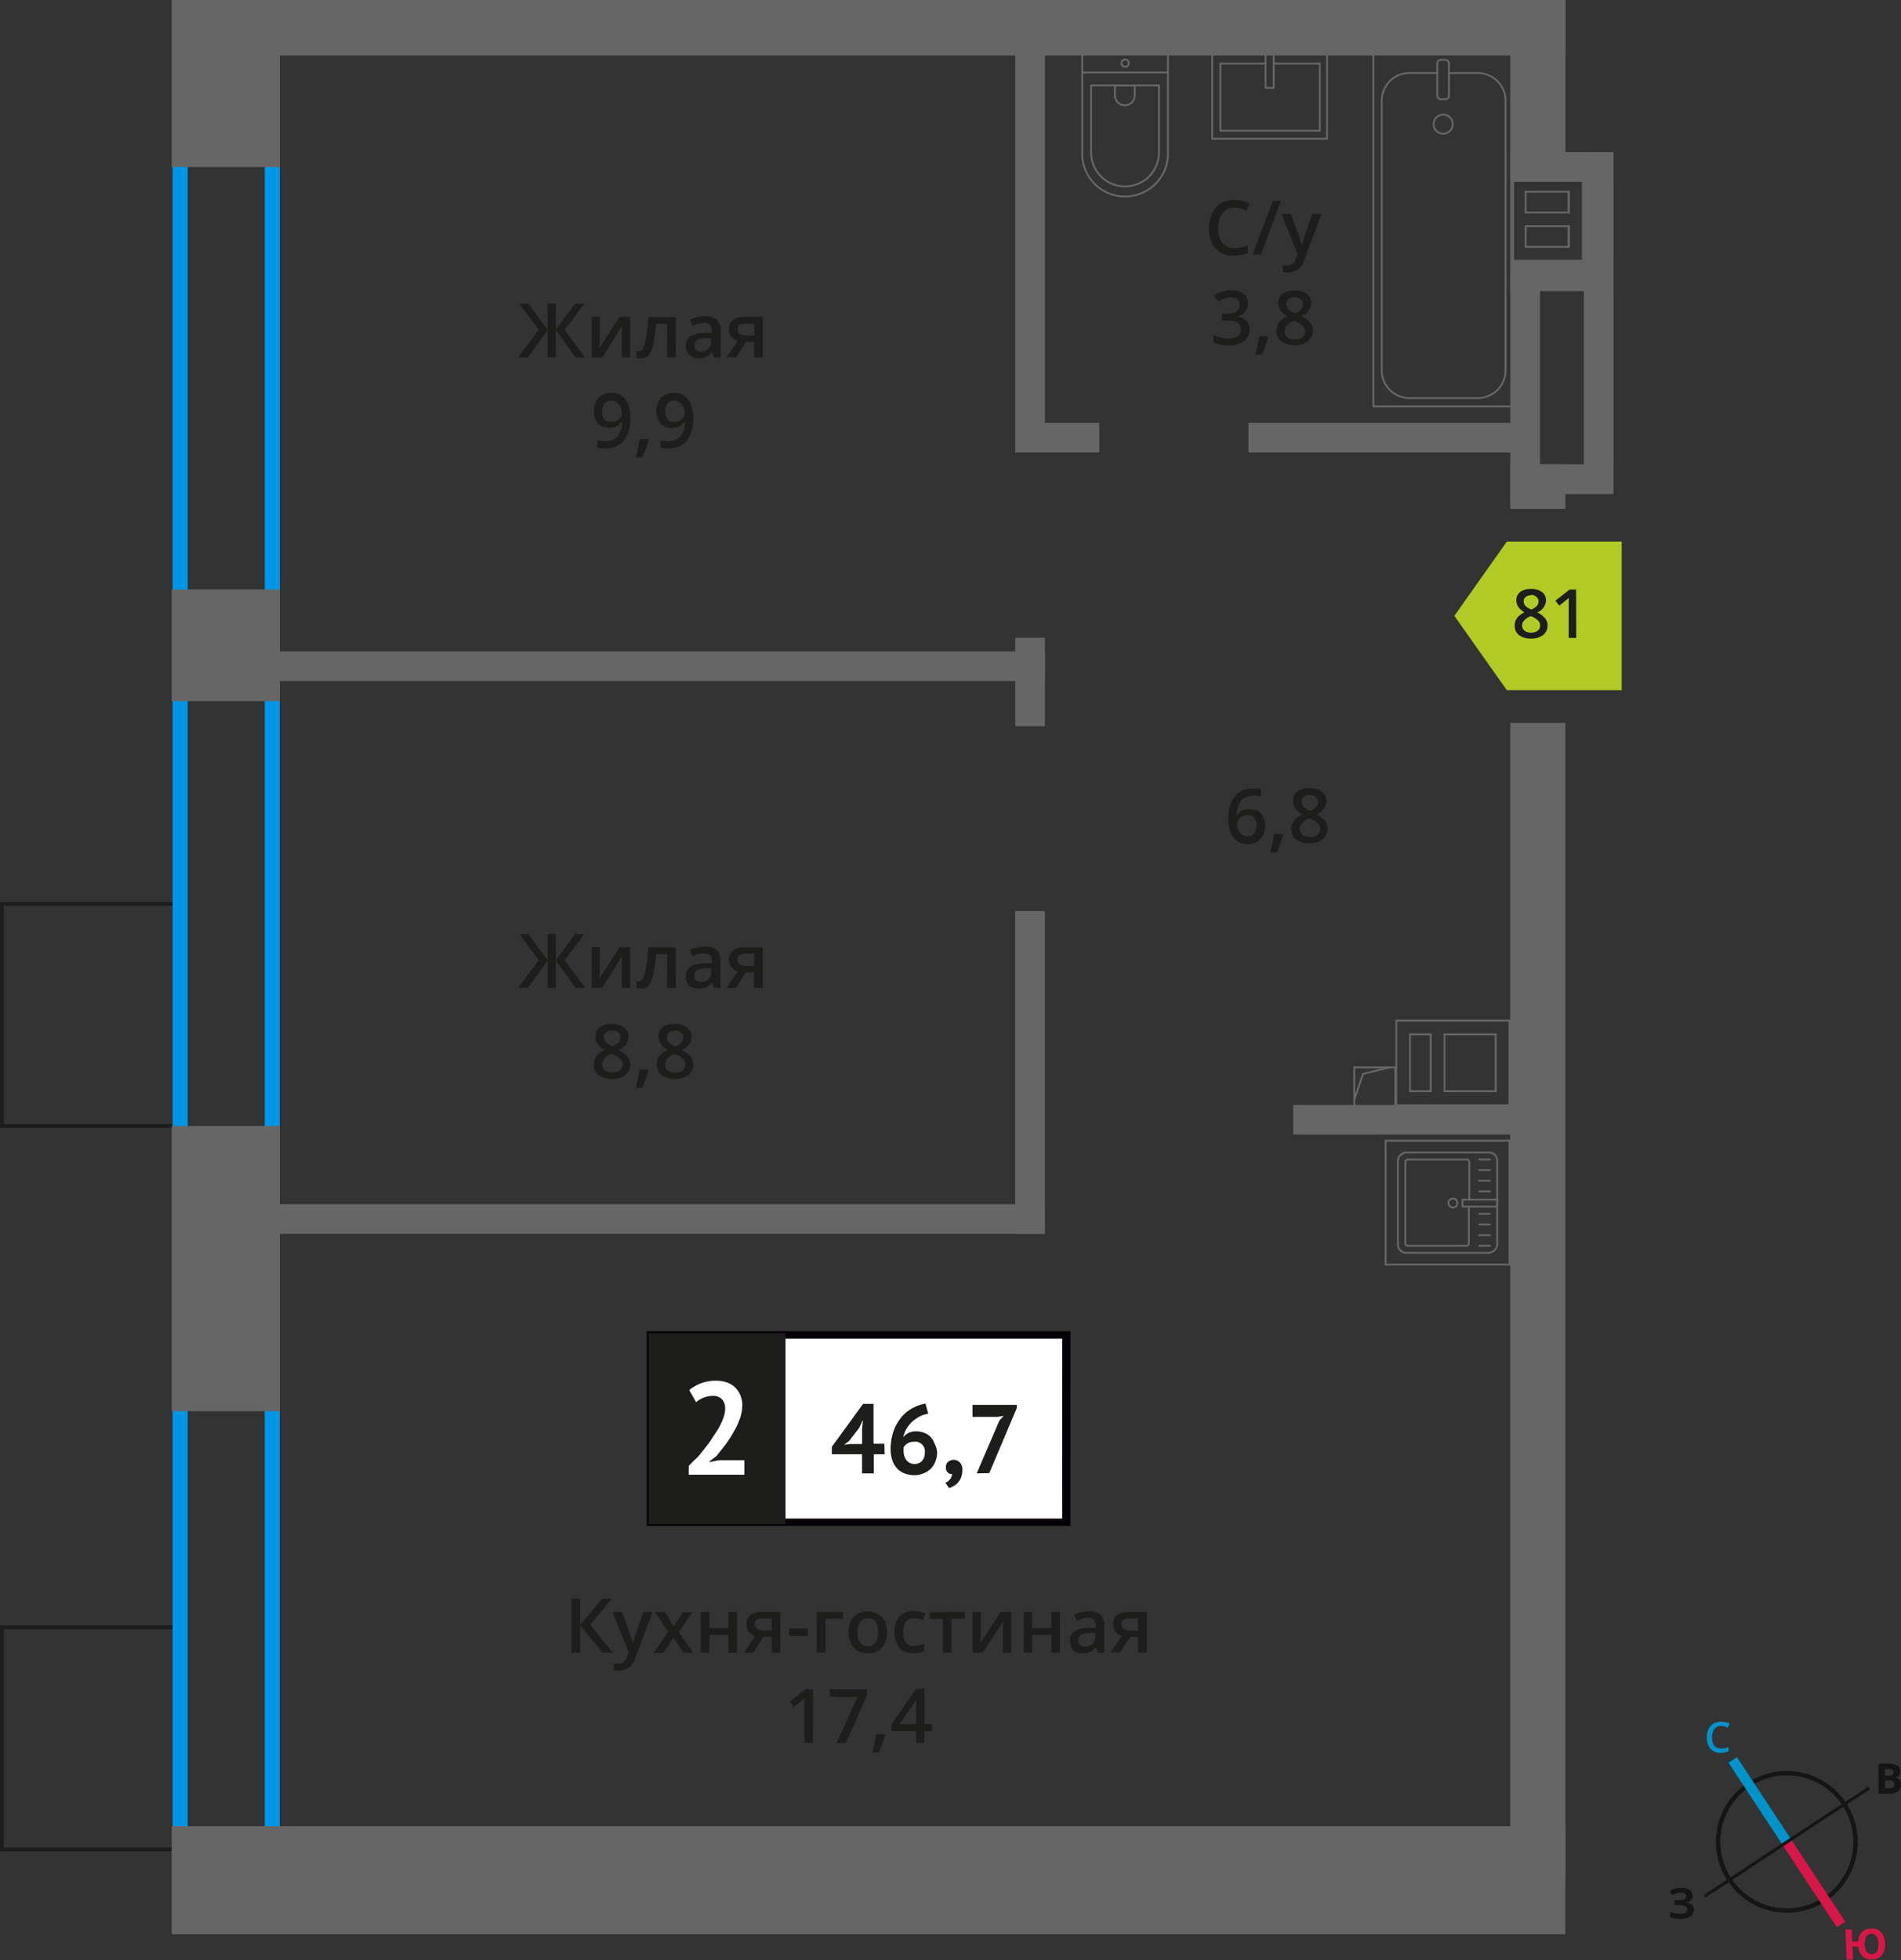 <svg id="Layer_1" data-name="Layer 1" xmlns="http://www.w3.org/2000/svg" width="252.53" height="260.31" viewBox="0 0 252.53 260.31">
  <rect x="0" y="0" width="252.53" height="260.31" fill="#333333" stroke="none"/>
  <defs>
    <style>
      .cls-1, .cls-11, .cls-12, .cls-13, .cls-4, .cls-5 {
        fill: none;
      }

      .cls-1, .cls-9 {
        stroke: #1d1d1b;
        stroke-width: 0.5px;
      }

      .cls-1, .cls-11, .cls-12, .cls-13, .cls-4 {
        stroke-miterlimit: 10;
      }

      .cls-2 {
        fill: #0096e7;
      }

      .cls-3 {
        fill: #666;
      }

      .cls-4, .cls-5 {
        stroke: #666;
        stroke-width: 0.25px;
      }

      .cls-5 {
        stroke-linecap: round;
        stroke-linejoin: round;
      }

      .cls-6, .cls-9 {
        fill: #1d1d1b;
      }

      .cls-7 {
        fill: #fff;
      }

      .cls-8 {
        fill: #050007;
      }

      .cls-9 {
        stroke-miterlimit: 22.93;
      }

      .cls-10 {
        fill: #b2ca25;
        fill-rule: evenodd;
      }

      .cls-11 {
        stroke: #141515;
        stroke-width: 0.58px;
      }

      .cls-12 {
        stroke: #0093ca;
        stroke-width: 1.35px;
      }

      .cls-13 {
        stroke: #d61747;
        stroke-width: 1.35px;
      }

      .cls-14 {
        fill: #141515;
      }

      .cls-15 {
        fill: #0093ca;
      }

      .cls-16 {
        fill: #d61747;
      }
    </style>
  </defs>
  <g>
    <rect class="cls-1" x="-2.58" y="122.89" width="29.48" height="23.82" transform="translate(-122.64 146.96) rotate(-90)"/>
    <rect class="cls-1" x="-2.58" y="218.96" width="29.48" height="23.82" transform="translate(-218.71 243.03) rotate(-90)"/>
    <path class="cls-2" d="M35.17,14.12V81.53H24.93V14.12H35.17m2-2H22.93V83.53H37.17V12.12Z"/>
    <path class="cls-2" d="M35.17,90.34v71.47H24.93V90.34H35.17m2-2H22.93v75.47H37.17V88.34Z"/>
    <path class="cls-2" d="M35.17,173.39v70.25H24.93V173.39H35.17m2-2H22.93v74.25H37.17V171.39Z"/>
    <path class="cls-3" d="M210.15,23.76v1.58h0v4.58h0v3h0v1.58h-9.27V32.91h0v-3h0V28.34h0v-3h0V23.76h9.27m-7.61,4.58h6v-3h-6v3m0,4.57h6v-3h-6v3m7.86-9.4h-9.77v2.08h0v2.5h0v2.07h0v2.5h0v2.08h9.77V32.66h0V30.17h0V28.09h0v-2.5h0V23.51Zm-7.61,4.58v-2.5h5.45v2.5Zm0,4.57v-2.5h5.45v2.5Z"/>
    <path class="cls-3" d="M200.4,135.67v11H185.61v-11H200.4m-8.63,9.38h7.06v-7.8h-7.06v7.8m-1.58,0v-7.8h-3v7.8h3m10.46-9.63H185.37v11.47h15.29V135.42ZM192,144.8v-7.3h6.56v7.3Zm-2.08,0h-2.5v-7.3h2.5v7.3Z"/>
    <g>
      <rect class="cls-4" x="179.9" y="141.76" width="5.45" height="5.45"/>
      <polyline class="cls-4" points="179.9 146.04 181.07 142.62 184.63 141.76"/>
    </g>
    <rect class="cls-3" x="200.63" y="34.73" width="13.71" height="3.94" transform="translate(414.97 73.39) rotate(180)"/>
    <rect class="cls-3" x="200.63" y="61.67" width="13.71" height="3.94" transform="translate(414.97 127.28) rotate(180)"/>
    <rect class="cls-3" x="200.63" y="20.21" width="13.71" height="3.94" transform="translate(414.97 44.35) rotate(180)"/>
    <rect class="cls-3" x="203.14" y="27.47" width="18.46" height="3.94" transform="translate(182.93 241.8) rotate(-90)"/>
    <rect class="cls-3" x="165.83" y="56.16" width="36.22" height="3.94" transform="translate(367.89 116.26) rotate(-180)"/>
    <rect class="cls-3" x="171.78" y="146.75" width="30.27" height="3.94" transform="translate(373.84 297.43) rotate(-180)"/>
    <rect class="cls-3" x="135.39" y="56.16" width="10.63" height="3.94" transform="translate(281.42 116.26) rotate(-180)"/>
    <rect class="cls-3" x="32.17" y="86.52" width="106.63" height="3.94" transform="translate(170.98 176.97) rotate(-180)"/>
    <rect class="cls-3" x="32.17" y="159.94" width="106.63" height="3.94" transform="translate(170.98 323.81) rotate(-180)"/>
    <rect class="cls-3" x="109.77" y="31.06" width="54.13" height="3.94" transform="translate(103.81 169.87) rotate(-90)"/>
    <rect class="cls-3" x="187.35" y="49.49" width="30.49" height="3.94" transform="translate(151.15 254.05) rotate(-90)"/>
    <rect class="cls-3" x="198.16" y="48.45" width="28.41" height="3.94" transform="translate(161.95 262.78) rotate(-90)"/>
    <rect class="cls-3" x="130.97" y="88.6" width="11.74" height="3.94" transform="translate(46.27 227.41) rotate(-90)"/>
    <rect class="cls-3" x="115.4" y="140.46" width="42.88" height="3.94" transform="translate(-5.6 279.27) rotate(-90)"/>
    <rect class="cls-3" x="18.9" y="3.91" width="22.18" height="14.36" transform="translate(18.9 41.08) rotate(-90)"/>
    <rect class="cls-3" x="22.58" y="78.53" width="14.83" height="14.36" transform="translate(-55.72 115.7) rotate(-90)"/>
    <rect class="cls-3" x="11.05" y="161.31" width="37.89" height="14.36" transform="translate(-138.5 198.48) rotate(-90)"/>
    <rect class="cls-3" x="22.93" width="185.04" height="7.33" transform="translate(230.9 7.33) rotate(-180)"/>
    <rect class="cls-3" x="192.56" y="8.07" width="23.47" height="7.33" transform="translate(216.03 -192.56) rotate(90)"/>
    <rect class="cls-3" x="201.34" y="60.95" width="5.9" height="7.33" transform="translate(268.9 -139.66) rotate(90)"/>
    <rect class="cls-3" x="127.42" y="169.18" width="153.71" height="7.33" transform="translate(377.13 -31.42) rotate(90)"/>
    <rect class="cls-3" x="22.93" width="185.04" height="7.33" transform="translate(230.9 7.33) rotate(-180)"/>
    <rect class="cls-3" x="22.81" y="242.52" width="185.13" height="14.36" transform="translate(230.75 499.41) rotate(-180)"/>
    <g>
      <g>
        <rect class="cls-5" x="182.43" y="7.05" width="18.55" height="46.92" transform="translate(383.42 61.02) rotate(180)"/>
        <rect class="cls-5" x="190.94" y="7.93" width="1.55" height="5.24" rx="0.49" transform="translate(383.42 21.11) rotate(180)"/>
        <path class="cls-5" d="M192.48,9.7h3.82A3.69,3.69,0,0,1,200,13.38v35.8a3.69,3.69,0,0,1-3.69,3.69h-9.08a3.69,3.69,0,0,1-3.68-3.69V13.38a3.68,3.68,0,0,1,3.68-3.68h3.72"/>
        <circle class="cls-5" cx="191.71" cy="16.49" r="1.27"/>
      </g>
      <g>
        <path class="cls-5" d="M140,10.86h13.32A5.69,5.69,0,0,1,159,16.56v0a5.69,5.69,0,0,1-5.69,5.69H140a0,0,0,0,1,0,0V10.86A0,0,0,0,1,140,10.86Z" transform="translate(166.01 -132.9) rotate(90)"/>
        <path class="cls-5" d="M142.74,13.55h8.91a4.51,4.51,0,0,1,4.51,4.51v0a4.51,4.51,0,0,1-4.51,4.51h-8.91a0,0,0,0,1,0,0v-9A0,0,0,0,1,142.74,13.55Z" transform="translate(167.51 -131.4) rotate(90)"/>
        <path class="cls-5" d="M148.14,11.37h1.34a1.29,1.29,0,0,1,1.29,1.29v0A1.29,1.29,0,0,1,149.48,14h-1.34a0,0,0,0,1,0,0V11.37a0,0,0,0,1,0,0Z" transform="translate(162.11 -136.8) rotate(90)"/>
        <circle class="cls-5" cx="149.46" cy="8.39" r="0.48"/>
        <line class="cls-5" x1="155.15" y1="9.63" x2="143.76" y2="9.63"/>
      </g>
      <g>
        <rect class="cls-5" x="162.97" y="5.12" width="11.38" height="15.25" transform="translate(181.4 -155.92) rotate(90)"/>
        <polyline class="cls-5" points="168.12 7.05 168.12 11.67 169.2 11.67 169.2 7.05"/>
        <polyline class="cls-5" points="168.12 8.45 162.11 8.45 162.11 17.36 175.32 17.36 175.32 8.45 169.2 8.45"/>
      </g>
    </g>
    <g>
      <g>
        <rect class="cls-5" x="185.64" y="153.13" width="13.32" height="13.19" rx="1.09" transform="translate(352.02 -32.58) rotate(90)"/>
        <path class="cls-5" d="M195.13,160.25v4.88a.32.32,0,0,1-.32.32H187a.32.32,0,0,1-.32-.32V154.31A.32.32,0,0,1,187,154h7.86a.32.32,0,0,1,.32.32v5"/>
        <circle class="cls-5" cx="193.01" cy="159.78" r="0.6"/>
        <rect class="cls-5" x="196.12" y="157.48" width="0.93" height="4.61" transform="translate(356.37 -36.8) rotate(90)"/>
        <line class="cls-5" x1="197.92" y1="153.99" x2="196.5" y2="153.99"/>
        <line class="cls-5" x1="197.92" y1="155.4" x2="196.5" y2="155.4"/>
        <line class="cls-5" x1="197.92" y1="156.81" x2="196.5" y2="156.81"/>
        <line class="cls-5" x1="197.92" y1="158.23" x2="196.5" y2="158.23"/>
        <line class="cls-5" x1="197.92" y1="161.21" x2="196.5" y2="161.21"/>
        <line class="cls-5" x1="197.92" y1="162.62" x2="196.5" y2="162.62"/>
        <line class="cls-5" x1="197.92" y1="164.04" x2="196.5" y2="164.04"/>
        <line class="cls-5" x1="197.92" y1="165.45" x2="196.5" y2="165.45"/>
      </g>
      <path class="cls-3" d="M200.4,151.62v16.2H184.19v-16.2H200.4m.25-.25H183.94v16.7h16.71v-16.7Z"/>
    </g>
    <g>
      <g>
        <path class="cls-6" d="M81.38,219.47H80l-2.94-3.62v3.62H75.9v-7.14h1.17v3.46L80,212.33h1.28l-2.88,3.45Z"/>
        <path class="cls-6" d="M81.38,214.07h1.25l1.1,3.06a6.28,6.28,0,0,1,.33,1.23h0a4.66,4.66,0,0,1,.16-.65c.08-.26.49-1.47,1.24-3.64h1.24l-2.31,6.12a2.19,2.19,0,0,1-2.1,1.68,3.65,3.65,0,0,1-.74-.08v-.91a2.61,2.61,0,0,0,.59.06,1.22,1.22,0,0,0,1.17-1l.2-.51Z"/>
        <path class="cls-6" d="M88.76,216.71,87,214.07h1.31L89.49,216l1.24-1.89H92l-1.82,2.64,1.91,2.76h-1.3l-1.33-2-1.33,2h-1.3Z"/>
        <path class="cls-6" d="M94.22,214.07v2.17h2.54v-2.17h1.15v5.4H96.76v-2.33H94.22v2.33H93.07v-5.4Z"/>
        <path class="cls-6" d="M100.1,219.47H98.82l1.5-2.21a1.69,1.69,0,0,1-.86-.56,1.59,1.59,0,0,1-.31-1,1.46,1.46,0,0,1,.54-1.2,2.37,2.37,0,0,1,1.5-.43h2.46v5.4H102.5v-2.08h-1.09Zm.17-3.76a.7.7,0,0,0,.31.62,1.51,1.51,0,0,0,.85.21h1.07v-1.6h-1.25a1.11,1.11,0,0,0-.73.2A.67.67,0,0,0,100.27,215.71Z"/>
        <path class="cls-6" d="M104.82,217.28v-1h2.51v1Z"/>
        <path class="cls-6" d="M112,214.07v.9h-2.34v4.5h-1.15v-5.4Z"/>
        <path class="cls-6" d="M117.83,216.76a2.94,2.94,0,0,1-.68,2.06,2.41,2.41,0,0,1-1.89.75,2.6,2.6,0,0,1-1.34-.35,2.23,2.23,0,0,1-.89-1,3.29,3.29,0,0,1-.31-1.48,2.91,2.91,0,0,1,.67-2,2.74,2.74,0,0,1,3.76,0A3,3,0,0,1,117.83,216.76Zm-3.93,0c0,1.24.46,1.87,1.38,1.87s1.37-.63,1.37-1.87-.46-1.85-1.38-1.85a1.18,1.18,0,0,0-1,.48A2.45,2.45,0,0,0,113.9,216.76Z"/>
        <path class="cls-6" d="M121.32,219.57a2.37,2.37,0,0,1-1.86-.72,3.61,3.61,0,0,1,0-4.15,2.48,2.48,0,0,1,1.93-.73,3.66,3.66,0,0,1,1.54.32l-.35.92a3.48,3.48,0,0,0-1.2-.28c-.94,0-1.4.62-1.4,1.86a2.17,2.17,0,0,0,.35,1.36,1.19,1.19,0,0,0,1,.46,3,3,0,0,0,1.45-.38v1a2.52,2.52,0,0,1-.66.26A4,4,0,0,1,121.32,219.57Z"/>
        <path class="cls-6" d="M128.16,214.07v.9H126.4v4.5h-1.15V215h-1.76v-.9Z"/>
        <path class="cls-6" d="M130.29,214.07v2.77c0,.32,0,.79-.07,1.42l2.71-4.19h1.4v5.4h-1.11v-2.72c0-.15,0-.39,0-.73s0-.58.05-.73l-2.7,4.18h-1.4v-5.4Z"/>
        <path class="cls-6" d="M137.11,214.07v2.17h2.55v-2.17h1.14v5.4h-1.14v-2.33h-2.55v2.33H136v-5.4Z"/>
        <path class="cls-6" d="M145.82,219.47l-.23-.75h0a2.33,2.33,0,0,1-.78.67,2.52,2.52,0,0,1-1,.18,1.74,1.74,0,0,1-1.24-.43,1.62,1.62,0,0,1-.45-1.22,1.43,1.43,0,0,1,.62-1.26,3.59,3.59,0,0,1,1.89-.46l.93,0v-.29a1.12,1.12,0,0,0-.24-.78,1,1,0,0,0-.75-.25,2.61,2.61,0,0,0-.79.12,5.29,5.29,0,0,0-.73.29l-.38-.82a4.51,4.51,0,0,1,1.95-.47,2.34,2.34,0,0,1,1.56.45,1.76,1.76,0,0,1,.52,1.41v3.64Zm-1.71-.78a1.46,1.46,0,0,0,1-.35,1.28,1.28,0,0,0,.37-1v-.47l-.69,0a2.41,2.41,0,0,0-1.18.27.84.84,0,0,0-.37.74.7.7,0,0,0,.22.56A.93.93,0,0,0,144.11,218.69Z"/>
        <path class="cls-6" d="M148.8,219.47h-1.29l1.51-2.21a1.64,1.64,0,0,1-.86-.56,1.6,1.6,0,0,1-.32-1,1.46,1.46,0,0,1,.55-1.2,2.32,2.32,0,0,1,1.49-.43h2.47v5.4h-1.16v-2.08H150.1Zm.16-3.76a.7.7,0,0,0,.32.62,1.49,1.49,0,0,0,.84.21h1.07v-1.6h-1.25a1.1,1.1,0,0,0-.72.2A.68.68,0,0,0,149,215.71Z"/>
        <path class="cls-6" d="M108,231.47h-1.15v-4.61c0-.55,0-1,0-1.31a3.49,3.49,0,0,1-.27.26l-1.1.9-.57-.73,2.1-1.65h1Z"/>
        <path class="cls-6" d="M111.12,231.47l2.82-6.12h-3.71v-1h4.94v.8l-2.81,6.33Z"/>
        <path class="cls-6" d="M117.59,230.42a15.79,15.79,0,0,1-.86,2.34h-.84c.22-.88.39-1.7.5-2.45h1.13Z"/>
        <path class="cls-6" d="M123.78,229.91h-1v1.56H121.7v-1.56h-3.26V229l3.26-4.72h1.12V229h1ZM121.7,229v-1.79c0-.64,0-1.17,0-1.57h0a5.43,5.43,0,0,1-.43.78L119.51,229Z"/>
      </g>
      <g>
        <rect class="cls-7" x="86.42" y="177.31" width="54.7" height="24.87"/>
        <path class="cls-8" d="M141.11,177.8H87v23.88h54.1Zm-54.64-1H142.2v25.86H85.92V176.81Z"/>
        <rect class="cls-9" x="86.42" y="177.31" width="17.68" height="24.87"/>
        <g>
          <path class="cls-6" d="M117.52,193.14h-1.44v2.54h-1.57v-2.54h-4v-1l4.14-5.69h1.39v5.3h1.44Zm-3-3.36.11-1.09h-.05l-.44.94-1.36,1.76-.65.49.83-.1h1.56Z"/>
          <path class="cls-6" d="M124.49,192.85a3.31,3.31,0,0,1-.21,1.19,3,3,0,0,1-.61,1,2.89,2.89,0,0,1-1,.64,3,3,0,0,1-1.22.24,3.61,3.61,0,0,1-1.25-.22,2.78,2.78,0,0,1-1-.64,2.88,2.88,0,0,1-.65-1.09,4.35,4.35,0,0,1-.24-1.51,7.18,7.18,0,0,1,.37-2.34,6.16,6.16,0,0,1,1-1.82,5,5,0,0,1,1.47-1.25,5.57,5.57,0,0,1,1.79-.64l.37,1.35a3.77,3.77,0,0,0-1.2.4,4.37,4.37,0,0,0-1,.72,4.63,4.63,0,0,0-.72.93,4,4,0,0,0-.41,1.07,2.37,2.37,0,0,1,.68-.56,2.19,2.19,0,0,1,1-.23,3.15,3.15,0,0,1,1.09.19,2.29,2.29,0,0,1,.85.54,2.51,2.51,0,0,1,.54.88A3.21,3.21,0,0,1,124.49,192.85Zm-1.64.09a1.28,1.28,0,0,0-1.44-1.46,1.54,1.54,0,0,0-.88.24,1.22,1.22,0,0,0-.5.54,1.29,1.29,0,0,0,0,.25v.21a2.16,2.16,0,0,0,.09.62,1.76,1.76,0,0,0,.27.55,1.41,1.41,0,0,0,.45.39,1.33,1.33,0,0,0,.65.15,1.3,1.3,0,0,0,1-.42A1.5,1.5,0,0,0,122.85,192.94Z"/>
          <path class="cls-6" d="M125.65,194.85a.9.9,0,0,1,.3-.71,1.16,1.16,0,0,1,1.58.11,1.4,1.4,0,0,1,.31,1,2.62,2.62,0,0,1-.18,1,2.34,2.34,0,0,1-.45.7,2.08,2.08,0,0,1-.57.44,4.26,4.26,0,0,1-.56.25l-.49-.71a1.52,1.52,0,0,0,.61-.47,1.3,1.3,0,0,0,.29-.69.74.74,0,0,1-.57-.18A.89.89,0,0,1,125.65,194.85Z"/>
          <path class="cls-6" d="M129.75,195.68l3-7,.57-.64-.78.13h-3.35v-1.59h5.88V187l-3.65,8.64Z"/>
        </g>
        <path class="cls-7" d="M98.61,186.59a5.47,5.47,0,0,1-.32,1.8,10.7,10.7,0,0,1-.83,1.79,15.79,15.79,0,0,1-1.1,1.69c-.4.55-.8,1-1.18,1.5l-.93.72v.09l1.26-.25h3.37v1.93H91.49v-1.17c.29-.3.6-.64,1-1s.71-.81,1.06-1.24.71-.89,1-1.36.64-.94.91-1.41a9.3,9.3,0,0,0,.64-1.38,3.7,3.7,0,0,0,.23-1.26,1.71,1.71,0,0,0-.41-1.19,1.65,1.65,0,0,0-1.3-.46,3,3,0,0,0-1.15.24,3,3,0,0,0-1,.6l-.91-1.61a5.3,5.3,0,0,1,1.55-.9,5.51,5.51,0,0,1,2-.35,4.34,4.34,0,0,1,1.38.21,3,3,0,0,1,1.09.62,2.9,2.9,0,0,1,.72,1A3.41,3.41,0,0,1,98.61,186.59Z"/>
      </g>
    </g>
    <g>
      <path class="cls-6" d="M163.18,108.89q0-4.19,3.42-4.19a4.66,4.66,0,0,1,.91.08v1a3.21,3.21,0,0,0-.86-.11,2.27,2.27,0,0,0-1.73.62,3,3,0,0,0-.62,2h.06a1.45,1.45,0,0,1,.64-.61,2,2,0,0,1,1-.22,2,2,0,0,1,1.51.59,2.33,2.33,0,0,1,.54,1.62,2.5,2.5,0,0,1-.62,1.78,2.29,2.29,0,0,1-1.72.65,2.44,2.44,0,0,1-1.33-.37,2.35,2.35,0,0,1-.87-1.08A4.25,4.25,0,0,1,163.18,108.89Zm2.5,2.19a1.15,1.15,0,0,0,.91-.38,1.67,1.67,0,0,0,.32-1.09,1.41,1.41,0,0,0-.31-1,1.12,1.12,0,0,0-.9-.35,1.58,1.58,0,0,0-.68.16,1.23,1.23,0,0,0-.49.44,1,1,0,0,0-.18.56,1.81,1.81,0,0,0,.37,1.16A1.18,1.18,0,0,0,165.68,111.08Z"/>
      <path class="cls-6" d="M170.45,110.88a17.41,17.41,0,0,1-.86,2.34h-.85a22.73,22.73,0,0,0,.5-2.45h1.13Z"/>
      <path class="cls-6" d="M174,104.7a2.52,2.52,0,0,1,1.6.46,1.51,1.51,0,0,1,.59,1.25,2,2,0,0,1-1.31,1.75A3.63,3.63,0,0,1,176,109a1.81,1.81,0,0,1-.3,2.46A2.69,2.69,0,0,1,174,112a2.91,2.91,0,0,1-1.81-.5,1.7,1.7,0,0,1-.64-1.41,1.82,1.82,0,0,1,.34-1.07,2.78,2.78,0,0,1,1.1-.85,2.8,2.8,0,0,1-.94-.83,1.8,1.8,0,0,1-.28-1,1.49,1.49,0,0,1,.61-1.24A2.57,2.57,0,0,1,174,104.7Zm-1.33,5.38a1,1,0,0,0,.36.79,1.57,1.57,0,0,0,1,.28,1.48,1.48,0,0,0,1-.29,1,1,0,0,0,.35-.79,1,1,0,0,0-.32-.72,3.06,3.06,0,0,0-1-.61l-.15-.06a2.37,2.37,0,0,0-.92.62A1.2,1.2,0,0,0,172.63,110.08Zm1.32-4.5a1.22,1.22,0,0,0-.79.24.81.81,0,0,0-.3.66,1,1,0,0,0,.11.46,1.29,1.29,0,0,0,.31.36,3.62,3.62,0,0,0,.7.39,2.23,2.23,0,0,0,.82-.54,1,1,0,0,0,.25-.67.84.84,0,0,0-.3-.66A1.27,1.27,0,0,0,174,105.58Z"/>
    </g>
    <g>
      <path class="cls-6" d="M71.56,43.79,69,40.34H70.2l2.54,3.45V40.34h1.11v3.45l2.54-3.45h1.25L75,43.79l2.72,3.69H76.46l-2.61-3.62v3.62H72.74V43.86l-2.61,3.62h-1.3Z"/>
      <path class="cls-6" d="M79.68,42.08v2.77c0,.32,0,.79-.08,1.42l2.71-4.19h1.4v5.4h-1.1V44.76c0-.15,0-.39,0-.73s0-.58,0-.73L80,47.48h-1.4v-5.4Z"/>
      <path class="cls-6" d="M89.79,47.48H88.63V43H87.14a17.88,17.88,0,0,1-.37,2.72,3.64,3.64,0,0,1-.6,1.43,1.24,1.24,0,0,1-1,.44,1.67,1.67,0,0,1-.63-.1v-.9a1.15,1.15,0,0,0,.36.07c.33,0,.59-.38.78-1.12a21.33,21.33,0,0,0,.45-3.43h3.63Z"/>
      <path class="cls-6" d="M94.81,47.48l-.23-.76h0a2.28,2.28,0,0,1-.79.68,2.45,2.45,0,0,1-1,.17,1.73,1.73,0,0,1-1.25-.43,1.58,1.58,0,0,1-.44-1.21,1.41,1.41,0,0,1,.62-1.26,3.62,3.62,0,0,1,1.89-.47l.93,0v-.29a1.12,1.12,0,0,0-.24-.78,1,1,0,0,0-.75-.25,2.67,2.67,0,0,0-.8.12,5.84,5.84,0,0,0-.73.29l-.37-.82a3.65,3.65,0,0,1,1-.35,4.45,4.45,0,0,1,1-.12,2.33,2.33,0,0,1,1.55.45,1.76,1.76,0,0,1,.53,1.41v3.64ZM93.1,46.7a1.43,1.43,0,0,0,1-.35,1.29,1.29,0,0,0,.38-1V44.9l-.69,0a2.38,2.38,0,0,0-1.18.27.82.82,0,0,0-.37.74.73.73,0,0,0,.21.56A1,1,0,0,0,93.1,46.7Z"/>
      <path class="cls-6" d="M97.78,47.48H96.5L98,45.27a1.73,1.73,0,0,1-.86-.56,1.59,1.59,0,0,1-.31-1,1.46,1.46,0,0,1,.54-1.2,2.37,2.37,0,0,1,1.5-.43h2.46v5.4h-1.15V45.4H99.09ZM98,43.72a.7.7,0,0,0,.31.62,1.51,1.51,0,0,0,.85.21h1.07V43H98.93a1.11,1.11,0,0,0-.73.2A.67.67,0,0,0,98,43.72Z"/>
      <path class="cls-6" d="M83.72,55.38a5,5,0,0,1-.85,3.16,3.12,3.12,0,0,1-2.56,1,4.18,4.18,0,0,1-.94-.07v-1a3.33,3.33,0,0,0,.88.12A2.22,2.22,0,0,0,82,58a3,3,0,0,0,.63-2h-.06a1.74,1.74,0,0,1-.7.63,2.18,2.18,0,0,1-.95.2,1.94,1.94,0,0,1-1.49-.59,2.33,2.33,0,0,1-.54-1.62,2.5,2.5,0,0,1,.62-1.78,2.26,2.26,0,0,1,1.72-.66,2.32,2.32,0,0,1,1.32.37,2.36,2.36,0,0,1,.88,1.07A4.32,4.32,0,0,1,83.72,55.38Zm-2.5-2.18a1.11,1.11,0,0,0-.91.39A1.67,1.67,0,0,0,80,54.68a1.45,1.45,0,0,0,.3,1,1.13,1.13,0,0,0,.9.35,1.43,1.43,0,0,0,1-.35,1,1,0,0,0,.4-.81,2,2,0,0,0-.17-.81,1.36,1.36,0,0,0-.47-.6A1.12,1.12,0,0,0,81.22,53.2Z"/>
      <path class="cls-6" d="M86.17,58.43a18.47,18.47,0,0,1-.86,2.34h-.85c.23-.88.39-1.7.51-2.46h1.12Z"/>
      <path class="cls-6" d="M92.09,55.38a4.93,4.93,0,0,1-.85,3.16,3.09,3.09,0,0,1-2.55,1,4.18,4.18,0,0,1-.94-.07v-1a3.28,3.28,0,0,0,.88.12A2.22,2.22,0,0,0,90.36,58a3,3,0,0,0,.63-2h-.06a1.81,1.81,0,0,1-.7.63,2.18,2.18,0,0,1-1,.2,1.92,1.92,0,0,1-1.49-.59,2.33,2.33,0,0,1-.54-1.62,2.46,2.46,0,0,1,.62-1.78,2.25,2.25,0,0,1,1.71-.66,2.3,2.3,0,0,1,2.21,1.44A4.33,4.33,0,0,1,92.09,55.38ZM89.6,53.2a1.11,1.11,0,0,0-.91.39,1.67,1.67,0,0,0-.32,1.09,1.45,1.45,0,0,0,.3,1,1.11,1.11,0,0,0,.89.35,1.43,1.43,0,0,0,1-.35,1.06,1.06,0,0,0,.4-.81,2,2,0,0,0-.17-.81,1.36,1.36,0,0,0-.47-.6A1.16,1.16,0,0,0,89.6,53.2Z"/>
    </g>
    <g>
      <path class="cls-6" d="M71.56,127.51,69,124.06H70.2l2.54,3.46v-3.46h1.11v3.46l2.54-3.46h1.25L75,127.51l2.72,3.69H76.46l-2.61-3.62v3.62H72.74v-3.62l-2.61,3.62h-1.3Z"/>
      <path class="cls-6" d="M79.68,125.8v2.77c0,.32,0,.79-.08,1.42l2.71-4.19h1.4v5.4h-1.1v-2.72c0-.15,0-.39,0-.73s0-.58,0-.73L80,131.2h-1.4v-5.4Z"/>
      <path class="cls-6" d="M89.79,131.2H88.63v-4.5H87.14a17.72,17.72,0,0,1-.37,2.71,3.64,3.64,0,0,1-.6,1.43,1.21,1.21,0,0,1-1,.45,1.65,1.65,0,0,1-.63-.11v-.9a.92.92,0,0,0,.36.07c.33,0,.59-.38.78-1.12a21.33,21.33,0,0,0,.45-3.43h3.63Z"/>
      <path class="cls-6" d="M94.81,131.2l-.23-.75h0a2.24,2.24,0,0,1-.79.67,2.44,2.44,0,0,1-1,.18,1.77,1.77,0,0,1-1.25-.43,1.62,1.62,0,0,1-.44-1.22,1.41,1.41,0,0,1,.62-1.26,3.54,3.54,0,0,1,1.89-.46l.93,0v-.29a1.08,1.08,0,0,0-.24-.77,1,1,0,0,0-.75-.26,2.67,2.67,0,0,0-.8.12A5.84,5.84,0,0,0,92,127l-.37-.82a4,4,0,0,1,1-.35,4.45,4.45,0,0,1,1-.12,2.33,2.33,0,0,1,1.55.45,1.76,1.76,0,0,1,.53,1.41v3.64Zm-1.71-.78a1.43,1.43,0,0,0,1-.35,1.29,1.29,0,0,0,.38-1v-.47l-.69,0a2.38,2.38,0,0,0-1.18.27.82.82,0,0,0-.37.74.73.73,0,0,0,.21.56A1,1,0,0,0,93.1,130.42Z"/>
      <path class="cls-6" d="M97.78,131.2H96.5L98,129a1.67,1.67,0,0,1-.86-.56,1.57,1.57,0,0,1-.31-1,1.46,1.46,0,0,1,.54-1.2,2.37,2.37,0,0,1,1.5-.43h2.46v5.4h-1.15v-2.08H99.09Zm.17-3.76a.7.7,0,0,0,.31.62,1.51,1.51,0,0,0,.85.21h1.07v-1.6H98.93a1.11,1.11,0,0,0-.73.2A.67.67,0,0,0,98,127.44Z"/>
      <path class="cls-6" d="M81.3,136a2.52,2.52,0,0,1,1.6.46,1.5,1.5,0,0,1,.6,1.25,2,2,0,0,1-1.32,1.75,3.3,3.3,0,0,1,1.19.88,1.65,1.65,0,0,1,.35,1,1.72,1.72,0,0,1-.64,1.41,2.68,2.68,0,0,1-1.76.54,2.86,2.86,0,0,1-1.8-.5,1.67,1.67,0,0,1-.64-1.41,1.86,1.86,0,0,1,.33-1.08,2.77,2.77,0,0,1,1.1-.84,2.8,2.8,0,0,1-.94-.83,1.79,1.79,0,0,1-.27-1,1.47,1.47,0,0,1,.61-1.24A2.52,2.52,0,0,1,81.3,136ZM80,141.35a1,1,0,0,0,.36.79,1.57,1.57,0,0,0,1,.28,1.53,1.53,0,0,0,1-.29,1,1,0,0,0,.35-.79,1,1,0,0,0-.33-.72,3.06,3.06,0,0,0-1-.61l-.14-.06a2.39,2.39,0,0,0-.93.62A1.16,1.16,0,0,0,80,141.35Zm1.32-4.5a1.22,1.22,0,0,0-.79.24.8.8,0,0,0-.3.66.94.94,0,0,0,.11.45,1.2,1.2,0,0,0,.31.37,3.62,3.62,0,0,0,.7.39,2.38,2.38,0,0,0,.83-.54,1,1,0,0,0,.24-.67.8.8,0,0,0-.3-.66A1.25,1.25,0,0,0,81.29,136.85Z"/>
      <path class="cls-6" d="M86.17,142.15a18.47,18.47,0,0,1-.86,2.34h-.85c.23-.88.39-1.7.51-2.45h1.12Z"/>
      <path class="cls-6" d="M89.68,136a2.52,2.52,0,0,1,1.6.46,1.5,1.5,0,0,1,.59,1.25,2,2,0,0,1-1.31,1.75,3.4,3.4,0,0,1,1.19.88,1.65,1.65,0,0,1,.35,1,1.7,1.7,0,0,1-.65,1.41,2.63,2.63,0,0,1-1.75.54,2.91,2.91,0,0,1-1.81-.5,1.69,1.69,0,0,1-.63-1.41,1.86,1.86,0,0,1,.33-1.08,2.77,2.77,0,0,1,1.1-.84,2.8,2.8,0,0,1-.94-.83,1.8,1.8,0,0,1-.28-1,1.48,1.48,0,0,1,.62-1.24A2.52,2.52,0,0,1,89.68,136Zm-1.33,5.38a1,1,0,0,0,.36.79,1.57,1.57,0,0,0,1,.28,1.53,1.53,0,0,0,1-.29,1,1,0,0,0,.35-.79,1,1,0,0,0-.33-.72,3.06,3.06,0,0,0-1-.61l-.15-.06a2.42,2.42,0,0,0-.92.62A1.16,1.16,0,0,0,88.35,141.35Zm1.32-4.5a1.22,1.22,0,0,0-.79.24.8.8,0,0,0-.3.66.94.94,0,0,0,.11.45,1.2,1.2,0,0,0,.31.37,3.62,3.62,0,0,0,.7.39,2.23,2.23,0,0,0,.82-.54,1,1,0,0,0,.25-.67.8.8,0,0,0-.3-.66A1.27,1.27,0,0,0,89.67,136.85Z"/>
    </g>
    <g>
      <path class="cls-6" d="M164,27.57a1.93,1.93,0,0,0-1.58.71,3,3,0,0,0-.58,2,3.08,3.08,0,0,0,.56,2,2,2,0,0,0,1.6.67,4.24,4.24,0,0,0,.88-.09c.28-.06.58-.14.88-.23v1a5.37,5.37,0,0,1-1.9.32,3.05,3.05,0,0,1-2.41-.95,4,4,0,0,1-.84-2.72,4.44,4.44,0,0,1,.41-1.95A2.87,2.87,0,0,1,162.18,27a3.62,3.62,0,0,1,1.81-.44,4.44,4.44,0,0,1,2,.46l-.42,1a5.72,5.72,0,0,0-.76-.3A2.65,2.65,0,0,0,164,27.57Z"/>
      <path class="cls-6" d="M170.16,26.67l-2.66,7.14h-1.08l2.66-7.14Z"/>
      <path class="cls-6" d="M170.24,28.41h1.25l1.1,3.06a6.67,6.67,0,0,1,.33,1.23h0a4.66,4.66,0,0,1,.16-.65c.08-.26.49-1.47,1.24-3.64h1.24l-2.31,6.12a2.19,2.19,0,0,1-2.1,1.68,3.65,3.65,0,0,1-.74-.08v-.91a2.61,2.61,0,0,0,.59.06,1.22,1.22,0,0,0,1.17-1l.2-.51Z"/>
      <path class="cls-6" d="M165.77,40.31a1.63,1.63,0,0,1-.4,1.13,2,2,0,0,1-1.11.61v0a2.19,2.19,0,0,1,1.29.53,1.58,1.58,0,0,1,.43,1.14,1.88,1.88,0,0,1-.73,1.59,3.35,3.35,0,0,1-2.07.56,4.6,4.6,0,0,1-2-.39v-1a4.39,4.39,0,0,0,1,.35,4.23,4.23,0,0,0,1,.12,2,2,0,0,0,1.24-.31,1.11,1.11,0,0,0,.41-.95.9.9,0,0,0-.46-.84,2.87,2.87,0,0,0-1.42-.27h-.62v-.93h.63c1.14,0,1.71-.4,1.71-1.18a.87.87,0,0,0-.3-.71,1.32,1.32,0,0,0-.88-.25,2.88,2.88,0,0,0-.78.11,3.9,3.9,0,0,0-.89.45l-.56-.8a3.73,3.73,0,0,1,2.28-.72,2.69,2.69,0,0,1,1.68.46A1.52,1.52,0,0,1,165.77,40.31Z"/>
      <path class="cls-6" d="M168.48,44.76a16.56,16.56,0,0,1-.86,2.34h-.85a22.91,22.91,0,0,0,.51-2.45h1.12Z"/>
      <path class="cls-6" d="M172,38.58a2.5,2.5,0,0,1,1.6.46,1.52,1.52,0,0,1,.6,1.25A2,2,0,0,1,172.87,42a3.3,3.3,0,0,1,1.19.88,1.66,1.66,0,0,1,.36,1,1.73,1.73,0,0,1-.65,1.41,2.68,2.68,0,0,1-1.76.54,2.86,2.86,0,0,1-1.8-.5,1.67,1.67,0,0,1-.64-1.41,1.81,1.81,0,0,1,.33-1.07,2.78,2.78,0,0,1,1.1-.85,2.8,2.8,0,0,1-.94-.83,1.79,1.79,0,0,1-.27-1A1.47,1.47,0,0,1,170.4,39,2.52,2.52,0,0,1,172,38.58ZM170.67,44a.94.94,0,0,0,.35.79,1.57,1.57,0,0,0,1,.28,1.53,1.53,0,0,0,1-.29,1,1,0,0,0,0-1.51,3.06,3.06,0,0,0-1-.61l-.14-.06a2.5,2.5,0,0,0-.93.62A1.19,1.19,0,0,0,170.67,44Zm1.31-4.5a1.22,1.22,0,0,0-.79.24.8.8,0,0,0-.3.66.94.94,0,0,0,.11.45,1.2,1.2,0,0,0,.31.37,3.62,3.62,0,0,0,.7.39,2.38,2.38,0,0,0,.83-.54,1,1,0,0,0,.24-.67.8.8,0,0,0-.3-.66A1.25,1.25,0,0,0,172,39.46Z"/>
    </g>
    <polygon class="cls-10" points="200.17 71.93 200.17 71.93 196.68 76.86 193.2 81.79 196.68 86.73 200.17 91.66 200.17 91.66 200.17 91.66 215.42 91.66 215.42 71.93 200.17 71.93 200.17 71.93"/>
    <g>
      <path class="cls-6" d="M203.4,78.22a2.32,2.32,0,0,1,1.44.41,1.35,1.35,0,0,1,.53,1.13,1.76,1.76,0,0,1-1.18,1.57,3,3,0,0,1,1.07.8,1.52,1.52,0,0,1,.32.93,1.56,1.56,0,0,1-.59,1.27,2.39,2.39,0,0,1-1.58.48,2.6,2.6,0,0,1-1.62-.45,1.52,1.52,0,0,1-.57-1.27,1.63,1.63,0,0,1,.3-1,2.48,2.48,0,0,1,1-.76,2.62,2.62,0,0,1-.84-.75,1.64,1.64,0,0,1-.25-.88,1.35,1.35,0,0,1,.55-1.11A2.32,2.32,0,0,1,203.4,78.22Zm-1.2,4.84a.85.85,0,0,0,.33.71,1.35,1.35,0,0,0,.87.25,1.38,1.38,0,0,0,.88-.26.88.88,0,0,0,.31-.71.92.92,0,0,0-.29-.65,2.72,2.72,0,0,0-.88-.55l-.13,0a2.22,2.22,0,0,0-.83.56A1,1,0,0,0,202.2,83.06Zm1.19-4a1.06,1.06,0,0,0-.71.22.71.71,0,0,0-.27.59.8.8,0,0,0,.1.41,1.07,1.07,0,0,0,.28.33,4.09,4.09,0,0,0,.62.35,2.25,2.25,0,0,0,.75-.49.92.92,0,0,0,.22-.6.74.74,0,0,0-.27-.59A1.11,1.11,0,0,0,203.39,79Z"/>
      <path class="cls-6" d="M209.39,84.72h-1V80.58c0-.5,0-.89,0-1.18a3,3,0,0,1-.25.23l-1,.81-.52-.66,1.89-1.48h.86Z"/>
    </g>
  </g>
  <g>
    <path class="cls-11" d="M232.36,237a9.12,9.12,0,1,1-2.61,12.63A9.08,9.08,0,0,1,232.36,237Z"/>
    <line class="cls-12" x1="230.17" y1="233.73" x2="237.37" y2="244.66"/>
    <line class="cls-13" x1="244.56" y1="255.58" x2="237.37" y2="244.66"/>
    <polygon class="cls-14" points="226.32 251.67 237.25 244.47 237.47 244.82 226.55 252.02 226.32 251.67"/>
    <polygon class="cls-14" points="248.18 237.29 237.25 244.47 237.47 244.82 248.41 237.64 248.18 237.29"/>
    <path class="cls-15" d="M228.63,229.22a1.06,1.06,0,0,0-.88.41,1.75,1.75,0,0,0-.32,1.11,1.77,1.77,0,0,0,.31,1.11,1.11,1.11,0,0,0,.9.38,2.16,2.16,0,0,0,.51-.06l.48-.12v.55a2.68,2.68,0,0,1-1.06.19,1.67,1.67,0,0,1-1.35-.54,2.16,2.16,0,0,1-.48-1.51,2.48,2.48,0,0,1,.22-1.1,1.8,1.8,0,0,1,.66-.73,2.09,2.09,0,0,1,1-.25,2.82,2.82,0,0,1,1.14.25l-.24.56a3.93,3.93,0,0,0-.43-.18,1.93,1.93,0,0,0-.49-.07Z"/>
    <path class="cls-16" d="M250.41,258.1a2.25,2.25,0,0,1-.4,1.53,1.64,1.64,0,0,1-1.31.6,1.7,1.7,0,0,1-1.26-.4,2,2,0,0,1-.58-1.31l-.77,0,.07,1.73-.85,0-.16-4,.84,0,.07,1.59.79,0a1.81,1.81,0,0,1,.49-1.25,1.75,1.75,0,0,1,1.21-.46,1.59,1.59,0,0,1,1.33.48,2.27,2.27,0,0,1,.53,1.51Zm-2.7.11a1.89,1.89,0,0,0,.28,1,.8.8,0,0,0,.68.32c.61,0,.9-.49.86-1.39a1.85,1.85,0,0,0-.27-1,.77.77,0,0,0-.68-.31.83.83,0,0,0-.68.37,2,2,0,0,0-.19,1Z"/>
    <path class="cls-14" d="M249.54,234.24h1.26a2.42,2.42,0,0,1,1.23.24.81.81,0,0,1,.39.77,1,1,0,0,1-.16.6.74.74,0,0,1-.45.27v0a.89.89,0,0,1,.54.3,1.12,1.12,0,0,1,.18.63,1,1,0,0,1-.4.85,1.65,1.65,0,0,1-1.08.32h-1.51Zm.86,1.59h.49a1,1,0,0,0,.51-.11.39.39,0,0,0,.14-.36.35.35,0,0,0-.16-.32,1,1,0,0,0-.54-.11h-.44Zm0,.67v1h.54a.85.85,0,0,0,.53-.12.52.52,0,0,0,.16-.42c0-.32-.23-.5-.7-.5Z"/>
    <path class="cls-14" d="M224.88,251.72a.79.79,0,0,1-.28.63,1.21,1.21,0,0,1-.74.33v0a1.5,1.5,0,0,1,.85.3.82.82,0,0,1,.3.65,1,1,0,0,1-.44.88,2.11,2.11,0,0,1-1.25.33,4,4,0,0,1-1.42-.21v-.72a4.37,4.37,0,0,0,.61.2,4.74,4.74,0,0,0,.65.05c.67,0,1-.19,1-.58a.46.46,0,0,0-.33-.42,2.89,2.89,0,0,0-1-.14h-.38v-.66h.34a3,3,0,0,0,.94-.11.44.44,0,0,0,.28-.42.36.36,0,0,0-.18-.32,1,1,0,0,0-.56-.13,2,2,0,0,0-1.08.33l-.38-.56a2.92,2.92,0,0,1,.74-.34,4.31,4.31,0,0,1,.85-.1,1.78,1.78,0,0,1,1,.27.85.85,0,0,1,.4.72Z"/>
  </g>
</svg>
